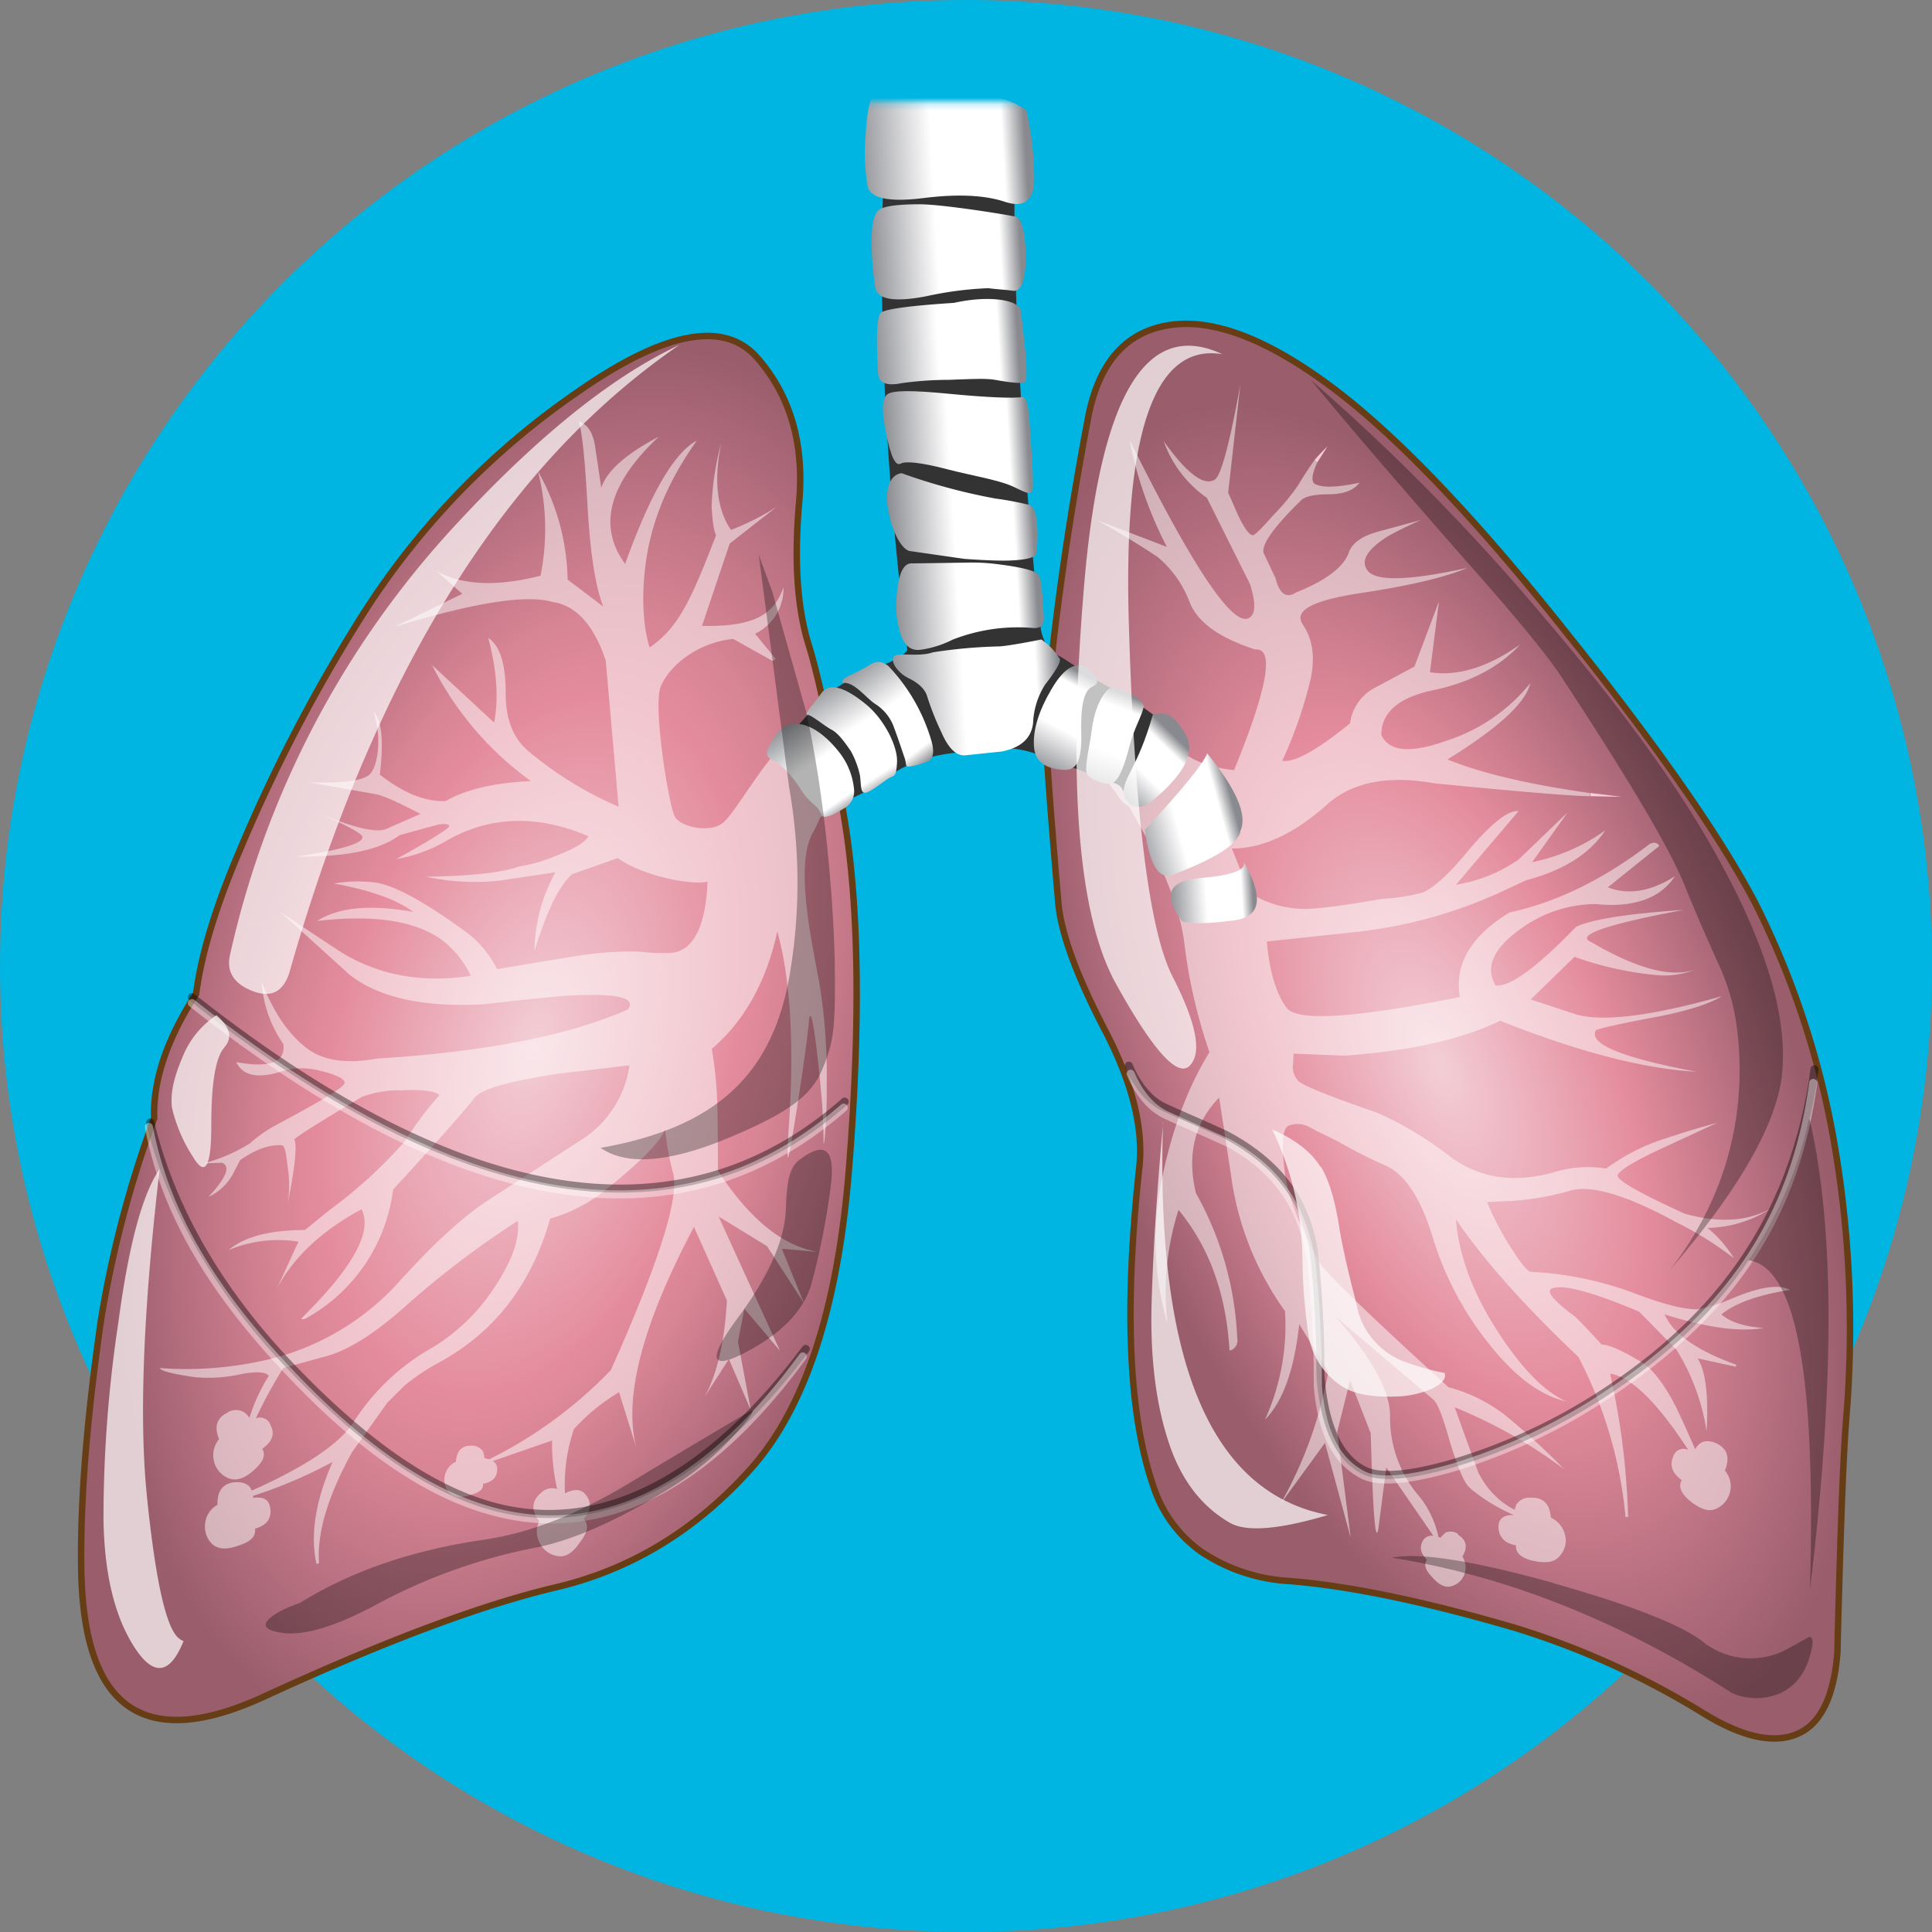 <svg id="favicon_lungCancer" xmlns="http://www.w3.org/2000/svg" xmlns:xlink="http://www.w3.org/1999/xlink" viewBox="0 0 300 300"><rect x="0" y="0" width="300" height="300" fill="#808080" stroke="none"/><defs><style>.cls-1{fill:url(#linear-gradient);}.cls-2{fill:#00b5e2;}.cls-3{mask:url(#mask);}.cls-4,.cls-5{stroke:#663d14;stroke-miterlimit:10;}.cls-4{fill:url(#radial-gradient);}.cls-5{fill:url(#radial-gradient-2);}.cls-6{fill:#ffccd9;}.cls-27,.cls-7{fill:#fff;}.cls-7{opacity:0.5;}.cls-8,.cls-9{fill:none;stroke-linecap:round;stroke-linejoin:round;stroke-opacity:0.4;stroke-width:1.25px;}.cls-8{stroke:#000;}.cls-9{stroke:#fff;}.cls-10{fill:#333;}.cls-11{fill:url(#linear-gradient-2);}.cls-12{fill:url(#linear-gradient-3);}.cls-13{fill:url(#linear-gradient-4);}.cls-14{fill:url(#linear-gradient-5);}.cls-15{fill:url(#linear-gradient-6);}.cls-16{fill:url(#linear-gradient-7);}.cls-17{fill:url(#linear-gradient-8);}.cls-18{fill:url(#linear-gradient-9);}.cls-19{fill:url(#linear-gradient-10);}.cls-20{fill:url(#linear-gradient-11);}.cls-21{fill:url(#linear-gradient-12);}.cls-22{fill:url(#linear-gradient-13);}.cls-23{fill:url(#linear-gradient-14);}.cls-24{fill:url(#linear-gradient-15);}.cls-25{fill:url(#linear-gradient-16);}.cls-26{fill-opacity:0.3;}.cls-27{fill-opacity:0.7;}</style><linearGradient id="linear-gradient" x1="164.09" y1="-8.83" x2="164.09" y2="30.49" gradientUnits="userSpaceOnUse"><stop offset="0.75"/><stop offset="1" stop-color="#fff"/></linearGradient><mask id="mask" x="8.27" y="13.69" width="311.65" height="280.6" maskUnits="userSpaceOnUse"><rect class="cls-1" x="8.27" y="15.88" width="311.65" height="278.41"/></mask><radialGradient id="radial-gradient" cx="-118.59" cy="522.74" r="21.83" gradientTransform="matrix(2.7, 0.72, 1.33, -4.91, -292.24, 2814.48)" gradientUnits="userSpaceOnUse"><stop offset="0" stop-color="#f3ced6"/><stop offset="0.5" stop-color="#e48c9d"/><stop offset="0.62" stop-color="#d78494"/><stop offset="0.85" stop-color="#b36d7d"/><stop offset="1" stop-color="#995d6c"/></radialGradient><radialGradient id="radial-gradient-2" cx="-178.35" cy="513.59" r="18.8" gradientTransform="matrix(2.59, -1.05, -2.23, -5.36, 1830.69, 2731.09)" gradientUnits="userSpaceOnUse"><stop offset="0" stop-color="#f3ced6"/><stop offset="0.5" stop-color="#e48c9d"/><stop offset="1" stop-color="#995d6c"/></radialGradient><linearGradient id="linear-gradient-2" x1="-363.4" y1="418.39" x2="-360.64" y2="425.15" gradientTransform="matrix(-2.25, 0.19, -0.17, -2.89, -612.13, 1402.89)" gradientUnits="userSpaceOnUse"><stop offset="0" stop-color="#898a8f"/><stop offset="0.13" stop-color="#fff"/><stop offset="0.54" stop-color="#fff"/><stop offset="0.99" stop-color="#8b8c91"/></linearGradient><linearGradient id="linear-gradient-3" x1="-360.32" y1="417.2" x2="-357.79" y2="422.96" xlink:href="#linear-gradient-2"/><linearGradient id="linear-gradient-4" x1="-388.61" y1="416.74" x2="-381.51" y2="414.82" xlink:href="#linear-gradient-2"/><linearGradient id="linear-gradient-5" x1="-389.64" y1="411.41" x2="-383.73" y2="411.41" xlink:href="#linear-gradient-2"/><linearGradient id="linear-gradient-6" x1="-384.65" y1="420.8" x2="-381.15" y2="416.8" gradientTransform="matrix(-2.25, 0.19, -0.17, -2.89, -612.13, 1402.89)" gradientUnits="userSpaceOnUse"><stop offset="0" stop-color="#898a8f"/><stop offset="0.16" stop-color="#fff"/><stop offset="0.54" stop-color="#fff"/><stop offset="0.99" stop-color="#8b8c91"/></linearGradient><linearGradient id="linear-gradient-7" x1="-381.09" y1="423.22" x2="-379.06" y2="417.54" xlink:href="#linear-gradient-2"/><linearGradient id="linear-gradient-8" x1="-378.31" y1="424.58" x2="-375.6" y2="419.14" xlink:href="#linear-gradient-2"/><linearGradient id="linear-gradient-9" x1="-366.27" y1="419.46" x2="-362.99" y2="426" xlink:href="#linear-gradient-2"/><linearGradient id="linear-gradient-10" x1="-377.2" y1="422.87" x2="-365.2" y2="422.87" gradientTransform="matrix(-2.25, 0.19, -0.17, -2.89, -612.13, 1402.89)" gradientUnits="userSpaceOnUse"><stop offset="0" stop-color="#898a8f"/><stop offset="0.13" stop-color="#fff"/><stop offset="0.55" stop-color="#fff"/><stop offset="0.99" stop-color="#8b8c91"/></linearGradient><linearGradient id="linear-gradient-11" x1="-375.73" y1="441.92" x2="-365.53" y2="441.92" xlink:href="#linear-gradient-2"/><linearGradient id="linear-gradient-12" x1="-376" y1="436.67" x2="-365.96" y2="436.67" xlink:href="#linear-gradient-2"/><linearGradient id="linear-gradient-13" x1="-376.02" y1="428.12" x2="-365.94" y2="428.12" xlink:href="#linear-gradient-2"/><linearGradient id="linear-gradient-14" x1="-376.04" y1="432.73" x2="-365.97" y2="432.73" xlink:href="#linear-gradient-2"/><linearGradient id="linear-gradient-15" x1="-376.28" y1="447.09" x2="-365.7" y2="447.09" xlink:href="#linear-gradient-2"/><linearGradient id="linear-gradient-16" x1="-377.04" y1="452.53" x2="-365.07" y2="452.53" xlink:href="#linear-gradient-2"/></defs><circle id="circ_bkg" class="cls-2" cx="150" cy="150" r="150"/><g class="cls-3"><g id="lungs_vector"><g id="FL_01_ppl_breathingMan_GR_lungs_main_0_Layer0_0_FILL" data-name="FL 01 ppl breathingMan GR lungs main 0 Layer0 0 FILL"><path class="cls-4" d="M124.09,78q1.22-13.62-6.51-22.45T89.5,61A120,120,0,0,0,55.72,96.39a245.9,245.9,0,0,0-18.55,35.78q-5.52,12.93-6.72,22.15-6.81,10.53-6.51,19.34a168.09,168.09,0,0,0-8.22,31.07q-3.32,22.86-3.11,38.49.3,33.16,28.37,20.24t45.42-17q17.34-4.11,30.07-18.25t15.34-46.5q2.61-32.37-.4-52.71-3.21-20.35-5.81-28.77Q122.89,91.59,124.09,78Z"/><path class="cls-5" d="M243.2,98.2q-21.36-26.86-36.4-38.09t-25.26-9.62q-10.23,1.6-12.63,14.63-4.62,24.47-6.52,46.21-.3,2.7,1.91,28.46.49,7.22,7.41,20.44,6.12,11.84,5.22,20.85-3.62,33.07,2.2,49.81a20,20,0,0,0,7.32,10,27.32,27.32,0,0,0,13.74,4.61q13.94,1.11,34.89,7.22a126.37,126.37,0,0,1,29.77,13.53q8.83,5.31,14.24,3t6.22-12.63q.69-28.26,1.4-36.68a169.36,169.36,0,0,0-2.11-43.7,133.62,133.62,0,0,0-11.93-35.78Q264.55,124.86,243.2,98.2Z"/></g><path class="cls-6" d="M47.24,204.3a3.45,3.45,0,0,1-.5.51,1.84,1.84,0,0,0,.8-.1l-.3-.41M247,123.63l4.81.1-4.91-.6.1.5M204.14,71.41l.4.4,1.6-2.5C205.51,69.91,204.84,70.61,204.14,71.41Z"/><path id="tree_sacs_L" data-name="tree+sacs_L" class="cls-7" d="M204.54,71.81l-.4-.4c-.82,1.13-1.68,2.47-2.61,4A34.53,34.53,0,0,1,197.72,80q-2.86,3.24-3.21,3.11c-.59-.08-1.39-1.22-2.4-3.41l-1.4-3.21,1.9-16.83q-2.54,14-4,14.83-2.55,1.52-7.92-6a18.13,18.13,0,0,0,6.72,8.82l6.71,13.43q1.23,4,.1,5-3.45,3.54-18.84-27.46a61.89,61.89,0,0,0,5.81,16.64l-10.73-4.11q6.21,3.57,9.33,5.71a16.85,16.85,0,0,1,4.91,6.92q1.8,4.71,10.23,7.42,4.52-.42-3.31,18.74c-3.83-.48-6.53-1.49-8.12-3s-4.78-3.47-9.53-6v-.1a3.8,3.8,0,0,0-2.91-1.51c-1.06,0-1.67.87-1.8,2.61v2.91c0,3.2.3,5.11.9,5.71a1.87,1.87,0,0,0,.8.5,2.38,2.38,0,0,1,1.11.7,6.9,6.9,0,0,0,1.1,1.5,6.81,6.81,0,0,0,1,1.41,3.7,3.7,0,0,0,1.11.9q7.54,12.72,8.62,21.15a80.65,80.65,0,0,0,3.91,17q-5.34,8.61-7.72,21.35a46.88,46.88,0,0,0,1.2,20.85A42,42,0,0,1,183,187.87q7.14,8.63,7.92,21.85a1.59,1.59,0,0,0,1.2-1.91,50.39,50.39,0,0,0-6.42-22.55q-2.13-8.94,3.61-14.83l1.81,11.83a46.92,46.92,0,0,0,8.42,21.34,35.4,35.4,0,0,1-3.11,16.84q4.17-4.22,5.31-14.83l4.51,7.41a64.15,64.15,0,0,1-7.51,20.65l7-9.62,4,14.73-2.1-16.44,2-8,3.21,8.22q.51,19,1.21,14.63l1.2-9.32,7.32,10.62a1.57,1.57,0,0,0-1.61.7c-.6,1-.4,2,.6,3q-.77,1.08.81,2.7c1.07,1.24,2.08,1.71,3,1.41a2.93,2.93,0,0,0,2-1.81,3.19,3.19,0,0,0-.3-2.8q1.28-2.12-.6-3.31a.52.52,0,0,0-.1-.2,2,2,0,0,0-1.91-.2,9.16,9.16,0,0,0-.8.8l-.3-.1a15.29,15.29,0,0,0-2.81-6.11,18.74,18.74,0,0,1-4.71-12.73q0-5.79-8.52-15.43l15.24,12.92c.62.48,1.46,2.58,2.5,6.32,1.18,3.91,2.15,6.29,2.91,7.11.16.18.33.34.5.5a27.45,27.45,0,0,0,6.62,4c-1.69-.06-2.49.61-2.41,2s.92,2.38,2.71,2.7c-.08,1.17.82,2,2.71,2.41s3.34.24,4.11-.8a3.48,3.48,0,0,0,.8-3.21,3.94,3.94,0,0,0-2.21-2.71c-.13-2.07-1.13-3.11-3-3.1h-.2a2.47,2.47,0,0,0-2.11,1,4.32,4.32,0,0,0-.3.9,12.68,12.68,0,0,1-4.51-3.91q-.54-.78-1.11-1.8l-3.7-10.22a75.51,75.51,0,0,1,17,9.62,111.21,111.21,0,0,0-9.32-8.52,24.67,24.67,0,0,0-8.63-4.21q-18.51-16.86-20-19.34-4.93-8.75-5.51-14.74-.66-5.73.6-6.51a3.77,3.77,0,0,1,3.31.2q1.08.6,4.41,2.2a70.21,70.21,0,0,0,7.52,3.81q4.49,2.1,7.22,11.13a49.57,49.57,0,0,0,8.82,16.63q6,7.53,11.93,8.82-5.15-2.24-10.83-11.12t-6.31-17.14q6.42,9.44,19,21.35a67,67,0,0,1,7.32,24.85h.4a115,115,0,0,0-2.8-22.25q4.93.74,12.13,11.83a1.67,1.67,0,0,0-2.31,1q-.92,2.07,1.31,3.71c-.57,1-.11,2.12,1.4,3.31s2.89,1.68,4,1.1a3.8,3.8,0,0,0,1.3-5.91c.82-2,.38-3.38-1.3-4.21q-2.25-1-3.31.9-1.89-4.28-2.91-6.41-2.87-5.65-5.61-7.22c-2.93-1.75-4.93-2.62-6-2.61q-3.47-3.78-4.21-4.4-5.41-4-3.2-4.41,2.81-.7,13.23,3.7l5.81,5.92A33.66,33.66,0,0,1,265,222.24q.47-8.44-1.41-11.32l5.92,1.3.1-.3q-9.12-3.27-11.13-7.82,9.84,3.09,15.34,2.11c-3-.22-5.18-.92-6.52-2.11q3.26-2.65,10.63-3.8-2.46-1.4-8.92,1.3a22.91,22.91,0,0,1-5.42,1.7c-1.92.07-5-.7-9.32-2.3a53.18,53.18,0,0,0-16.54-3.51c-.51,0-1.58-1.3-3.21-3.91a45.37,45.37,0,0,1-3.61-6.91l4-.2a43.27,43.27,0,0,0,9-1.61q4.89-1.34,16.34,4.91a52.91,52.91,0,0,1,9,5.62,18.78,18.78,0,0,0-4.11-4.72,18.68,18.68,0,0,0,9.82-3q-5.44,3-13.33.8-10.73-4.87-10.43-6,.45-1.11,6.12-3.81l9.32-4.31c-2.8.76-5.34,1.52-7.62,2.3a31.53,31.53,0,0,0-9.62,4.81,17.54,17.54,0,0,0-7.92.51q-9.42,2.74-16.35-2.41A54.64,54.64,0,0,0,214,172.84c-7.28-2.52-11.39-4.15-12.33-4.92a3.18,3.18,0,0,1-.9-2.6l.1-1.71,7.92.31q15.27-1.09,24.16-5.42,18.14,7.23,30.48,7.92-17.28-3.24-15.64-6.41,0-.28,7.82-1.81,8.52-1.5,11.73-3.5-16.42,4.63-22.66,2.8l-7-2.3,6.81-6.62A51.82,51.82,0,0,0,257,151.39a12.81,12.81,0,0,0,6.82-1.1q-5.44,2.6-16.74-4-3.78-1.59,14.34-5-12.9.87-16.65,2.6-9.28,9.57-12.53,9.12-2.64-4.38,4.51-9.22a20,20,0,0,1,11-3.41q8.85.9,12.33-4.31-5.67,3.57-10.42,1.71l8-6.42c-.32-.54-.83-.64-1.51-.3q-10.77,8.25-21.75,10.63-9,5.47-7.72,13.13-24.43,4.89-26.87,1.7t-3.11-10.32l14.14-1.51a73,73,0,0,0,23.56-6.81l2.6-1.2q8.7-2.31,12.24-7.72a29.41,29.41,0,0,1-11.33,4.91l5.51-7.72-7.62,7.32a23.5,23.5,0,0,1-9.72,3.91l9.72-11.43q-2.38-.25-7.62,5.91-4.44,5.46-7.22,6.72a30,30,0,0,1-6.41,1q-7.2,1.27-10.63,1.5a15.81,15.81,0,0,1-9.93-2.5l-2.7-6.82q7,0,14.53-6.61,5.88-5.5,16.95-3.51,19.64,1.93,24.16,2l-.1-.5q-14.4-2.05-22.06-5.22,11.85-7.32,12.84-11.82a27.61,27.61,0,0,1-13,8.92q-8.35,3-10.12-.9,0-5.2,7.92-6.92,8.76-1.81,13.63-7.12-7.5,5.3-14,4.31l1.4-11-3.81,10.12-6,3.21a7.33,7.33,0,0,0-4,5.61q-7.73,6.27-10.52,5.81a68.43,68.43,0,0,0,4.41-12.72c.71-3.39.3-6.2-1.21-8.42s1.57-3.79,9-4.91,13.08-2.43,16.54-3.91q-13.05,2.88-15.34.6-2.06-2.31,3-5.51c1.58-.88,3.29-1.71,5.11-2.51l-6.72,1.81c-2.41.69-3.88,1.73-4.41,3.1q-1.17,3.51-8.22,6.32c-1.53,1-2.6.23-3.21-2.21l-1.7-3.61q-1.24-1.73,5.71-8.52c.66-.61,2.17-.91,4.52-.9,2.18-.06,3.69-.66,4.51-1.8-3.44.75-5.74.82-6.92.2C203.57,74.76,203.7,73.66,204.54,71.81Z"/><path id="tree_sacs_R" data-name="tree+sacs_R" class="cls-7" d="M128.36,109.68c-8.16,4.6-13.61,16.19-16.19,18.15-2,1.52-6.42.63-7.37-1s-3.42-17.11-2.22-20.17,5.47-6.85,11.26-7.45l6.11,3.41a1.94,1.94,0,0,0,.5-.3l-3.2-3.91a7.81,7.81,0,0,0,4.41-7.22c-1.49,4.26-4.53,6.16-12.66,6l4.31-12.79,7.32-5.72a40,40,0,0,1-7.12,3.61q-3.3-4.86-1.51-13.53a43,43,0,0,0-1.5,9.92c.14,2.45.38,3.92.7,4.41-3.61,9.29-5.64,14.3-10.32,17.44,0,0-1.5-3.94-.81-11.36s3.35-14,8.12-20.75q-5.26,2.81-11.12,19.15-6.43-8.81,5.21-19.75-7.62,4-8.92,7.92l-.91-6.11c-.29-2.33-1.15-3.73-2.6-4.21q.8,2.28,1.4,13.43.61,10.63,2.41,15.33L88.14,90a35.49,35.49,0,0,0-4.61-16.84,36.55,36.55,0,0,1,.4,16.24q-10.11,2.58-16.14-.7l4,3.51L61.17,97.37q18.48-5.67,24.57-3.91,5.54.78,8.32,9.12l2,22.69a56.25,56.25,0,0,1-13.92-8.56q-3.54-2.89-3.61-8.72.06-7.14-2.71-8.92,2,7.61.9,13.13l-9.62-8.92a49.42,49.42,0,0,0,15.34,18q-8.58.41-13.24,3.11-4.75.18-10.22-4.11.95-7.89-1-9.82a15.22,15.22,0,0,1,.7,6.11c-.22,1.84-.65,3.08-1.31,3.71-1.14,1-4.29,1.35-9.42,1.2l10.23,1.81q1.68.23,7.11,3.1l-5.51,2.41q-2.57.71-9.93-2.41c4.42,2,6.55,3.16,6.42,3.61,0,1-3.42,2-10.23,3q11.36.16,16-3.31l5.81-1.6c1-.22,1.66-.18,1.91.1s-2.44,2-8.23,5.21A23.17,23.17,0,0,0,69,130.74q10.24-6.06,22.36-.9-.73,1.41-4.91,3a23.79,23.79,0,0,1-5.82,1.7q-4,1.44-14.43,1.6a35.66,35.66,0,0,0,11.33.61l8.72-1.31A25.6,25.6,0,0,0,83,147.68q2.76-9.13,5.81-11.93l7.12-2.5c4.13,2.92,11.66,4.23,13.94,3.65-.46,11.15-5,11.09-6.32,11.08a27.83,27.83,0,0,1-4.11-.2,48.66,48.66,0,0,0-8.72.5q-.85.08-13.54,2.21a15.94,15.94,0,0,0-4.61-5.62Q62.28,137.32,57.86,137a20.44,20.44,0,0,0-6,.2q8.48,1.54,12.33,4.41-10-1.81-14.94,1.4,12.8-1.5,19.05,2.71a15.15,15.15,0,0,1,4.81,5.81q-11.71,1.77-20.65-4l-8.92-5.91,10.73,9.72q6.8,5.36,20.85,4.61,6.92-.83,12.43-1.31,12.1-.74,9.93,2.11-13.64,6.06-38.9,7.62-7.57,1.4-11.43-2-3.93-3.23-6.52-9.92A18.86,18.86,0,0,0,44,162.11q.55,4.26-7.32,2.81,1.63,3.41,7.82,1.2a11.39,11.39,0,0,1,5.41.2c2.33.58,3.54,1.18,3.61,1.8s-3.5,2.77-10.92,6.72a22.5,22.5,0,0,0-3.81,2.71,25.36,25.36,0,0,1-7.22,3.1l2.9-.1q2.07.81-2.1,5.31a8.34,8.34,0,0,0,3.71-3.4l1.2-2.31c2.45-1.71,4.63-2.47,6.52-2.3.35,0,.62,1,.8,2.9a18.27,18.27,0,0,1,.1,6q1.68-8.36,1-9.83.92-.9,10.53-6.61a16.49,16.49,0,0,1,6.12-1q4.59-.24,5.91.7a56.06,56.06,0,0,0-5.41,7.22,72,72,0,0,1-11.63,10.62L47.34,191q-8.16,0-11.83,3.1a20.06,20.06,0,0,1,10.83-1.3L43,200.1q3.77-7.24,13.13-12.33,2.63,5.05-8.92,16.53l.3.41a26.59,26.59,0,0,0,13.53-20Q71,173.92,73.81,170.33q1.68-1.91,12.93-3.61l11-1.3A16.39,16.39,0,0,1,90.25,177l-14.54,9.43Q69.83,190.3,62,199a39.86,39.86,0,0,1-19.65,11.93,55.43,55.43,0,0,1-17.55,1.5q.24.66,5.41,1.41a23.05,23.05,0,0,0,7.42-.51c2.3-.39,3.67-.29,4.11.31a26.89,26.89,0,0,0-3,6.51,3.25,3.25,0,0,0-.91-.9,2.57,2.57,0,0,0-2.4,0,.11.11,0,0,1-.1.1c-1.68.83-2.11,2.2-1.31,4.11a3.92,3.92,0,0,0-.8,3.4,3.74,3.74,0,0,0,2.11,2.61c1.19.57,2.52.2,4-1.1s2-2.37,1.4-3.41c1.51-1.07,2-2.27,1.3-3.61a1.71,1.71,0,0,0-2.3-1.1A69.62,69.62,0,0,1,44,212.42l6.92-1.9q5.27-1.54,12.63-8.22a142.53,142.53,0,0,1,16.84-12.73q.54,4.08-3.61,10.33a30.13,30.13,0,0,1-10.62,9.92,34.6,34.6,0,0,0-11.33,11.12q-3.33,5-15.74,10.52c-.37-1-1.27-1.39-2.71-1.3q-2.71.32-2.61,3.51a3.67,3.67,0,0,0-1.9,2.81,3.74,3.74,0,0,0,1,3.2c.92.93,2.33,1,4.21.3,1.86-.58,2.7-1.45,2.51-2.6,1.75-.51,2.56-1.51,2.4-3s-.94-2-2.7-1.8a.39.39,0,0,0,0-.3A72.6,72.6,0,0,0,51.65,227q-4,9.09-2.51,15.84l.4-.1q-.52-7,5.12-17.24l5.51-7.72,2.61-2.6a34.24,34.24,0,0,1,5-3.41q13.26-7,17.65-22.55a24.11,24.11,0,0,0,8.92-4.71q7.74-6.21,8.92-9.12a45.78,45.78,0,0,0,1.3,7q1.23,5.88-9.72,30.36a68.1,68.1,0,0,1-18.65,13.73.46.46,0,0,1-.3.1c-.18,0-.41-.11-.7-.2a3,3,0,0,0-.2-1,2.07,2.07,0,0,0-1.71-.9.23.23,0,0,1-.2,0c-1.42,0-2.19.87-2.3,2.5a3.06,3.06,0,0,0-1.71,2.11,3,3,0,0,0,.61,2.61c.61.77,1.68.94,3.2.5s2.21-.91,2.11-1.81c1.46-.27,2.2-1,2.2-2.2a1.32,1.32,0,0,0-.7-1.31l9.23-3.2a31.32,31.32,0,0,0,.8,7.61.32.32,0,0,0-.1-.1,2.43,2.43,0,0,0-2.31.51.55.55,0,0,1-.2.2c-1.39,1.19-1.45,2.62-.2,4.31a3.7,3.7,0,0,0,.1,3.4,3.64,3.64,0,0,0,2.71,2q1.86.39,3.51-2.11,1.83-2.31.6-3.61,1.72-2.07.3-3.8c-.69-.88-1.76-.95-3.21-.2a26.66,26.66,0,0,1,1.4-10,30.84,30.84,0,0,1,7-5.71l2.71,8.72q-3.15-11.64,8.92-34.38l5.12,11.43q-.57,9.78-3.51,15l3.81-5.91,3.41,7.92-2-10.63,1-5.11,5.52,6.52-9.53-20.85,7.52,4.61,5.72,8.82-3.41-8.42,5.61.5q-8.24-1.37-15.54-12.63s0-7.63-.1-10.32a59,59,0,0,0-.86-8.57c7-6,9.25-14.05,10.18-18.24,1.18,4.11,2.88,13.15,1.86,29.15-.57,8.82-.14,6.35.59,2,.89-5.35,2.22-14.21,2.45-17.07.34-4.05,1.42,5.26,2,12,.17,1.9.28,5,.28,6.22,0,2.7.58-3.48.49-8.52a88.3,88.3,0,0,0-1.13-15.69c-1.07-6-3.94-18.37-1-23.47a14.7,14.7,0,0,0,1-2.08c.42-1.15,4.63-2.79,7.36-5.24C132.86,117.54,130.38,110,128.36,109.68Z"/><path id="lobeDividers_R_L_SH" data-name="lobeDividers_R+L_SH" class="cls-8" d="M175.28,165.48c1.4,3.27,3.28,5.44,5.61,6.51s5.49,2.4,9.43,4.21c7.62,4.07,12.45,9.62,13.72,18.31a170.93,170.93,0,0,1,1,19.14q.9,11.63,6.71,14.63,3.62,1.91,14-1.1a89.9,89.9,0,0,0,22.76-10.52c19.91-12.83,29.7-28.66,33-48.78l.24-1.83M23.33,174.3c3.14,13.09,10.41,25.86,21.5,37.55q17.06,18,31.49,22c16.71,4.67,33.48-3.93,48.79-24.38M29.8,154.84c41.91,33.14,75.89,38.6,101.36,16.22"/><path id="lobeDividers_R_L_HL" data-name="lobeDividers_R+L_HL" class="cls-9" d="M281.56,168.15c-2.87,20.91-12.77,36.06-33.22,49.22a90.29,90.29,0,0,1-22.76,10.53q-10.43,3-14,1.1c-3.81-2-6.28-6-6.95-13.75a172,172,0,0,0-1-19.15c-1.27-8.68-5.38-14.57-12.93-18.65l-9.43-4.21q-3.6-1.61-5.71-6.51M23.12,175c2.6,13.76,10.37,26.05,21.94,38.21,11.36,12,21.63,18.81,31.26,21.42,16.71,4.67,33.12-3.17,48.34-24M29.8,155.76Q92.67,205.47,131,172"/><g id="trachea"><g id="FL_01_ppl_breathingMan_GR_lungs_tracheaBronchi_0_Layer1_0_FILL" data-name="FL 01 ppl breathingMan GR lungs tracheaBronchi 0 Layer1 0 FILL"><path class="cls-10" d="M137.31,24.31c.1-3,.23-5.44.38-7.43L158,16.81c-2,25.42,2.85,78.24,3.74,81.45s2.2,3.17,3.67,4.16l4,2.58c1.61,1.35,10.4,5.19,12.57,9L176,125c-.39-.62-1.44-1.85-1.77-2.5s-.9-.78-1.63-1.06-11.15-4.16-11.15-4.16a15.45,15.45,0,0,0-7.74-1c-6.33.82-10.29.5-16.17,4.55a23.6,23.6,0,0,1-5.49,3.21c-2.43,1-2.22-2.45-5.72-5.45s-2.78-5.65-2.78-5.65c1.06-.83,3.35-3.9,4.57-4.86,5.74-4.52,10.85-4.65,12.77-7.11C136.31,64.06,136.69,38.94,137.31,24.31Z"/></g><g id="FL_01_ppl_breathingMan_GR_lungs_tracheaBronchi_0_Layer0_0_FILL" data-name="FL 01 ppl breathingMan GR lungs tracheaBronchi 0 Layer0 0 FILL"><path class="cls-11" d="M134.62,109.49c2.72,2.32,4.79,6.4,4.67,8.86s-.44,2-1.34,2.54-3.19,2.48-3.8,2.19c-.51-.13-.45-1.29-.61-2.64a14,14,0,0,0-1.41-3.79c-.77-1.11-1.86-2.74-3-3.34S126,111,125.39,111s.75-1.48,2.19-3.41S131.89,107.23,134.62,109.49Z"/><path class="cls-12" d="M120.1,118.11c-1.39-.64-1.28-1.39-.14-3.22s2.22-2.65,4.12-2.46,4.07,1.71,6,4.09a10.94,10.94,0,0,1,2.53,6,3,3,0,0,1-1.68,3.08c-1.39.87-2.55,1.46-3.34,1.13-.46-1.77-1.8-1.82-3.15-4S121.45,118.75,120.1,118.11Z"/><path class="cls-13" d="M182.63,135.63q-3.7,2-4.86-6.78,8.63-9.27,9.69-11.87,6.81,8.38,5.16,12Q192.31,131.88,182.63,135.63Z"/><path class="cls-14" d="M183.54,143.05q-4.6-6.08,2.78-6.7t6.83-2.46q4.65,8.1-1.35,9C187.77,143.44,185,143.5,183.54,143.05Z"/><path class="cls-15" d="M179,111c2.11-.8,3.55.35,5.11,3.06s-.18,6.16-5.24,10.34c-2.71,2.23-4.41-.32-4.41-1.37C174.48,120.66,176.74,119,179,111Z"/><path class="cls-16" d="M168.77,120.11c-.39-1.15.35-3.64.73-6.59s1.22-5.11,2.54-6.46c.87-.91,5.74,1.33,5.55,2.64s-1.51,3.41-2.2,6.13-1.47,5-2.49,5.67S169,120.92,168.77,120.11Z"/><path class="cls-17" d="M168.94,103.88q2.55,1.94.65,2.76T167.9,114c.07,4.27-.71,5.78-3.08,5.53s-4.11-1.12-4.27-3.65.71-5.44,2.73-8.88S167.18,102.58,168.94,103.88Z"/><path class="cls-18" d="M144.7,115.28c.36,1.43.22,2.38-.4,2.85a12.15,12.15,0,0,1-3.17.91c-.66,0-.26-.34-.76-1.62-.66-2-1.21-3.54-1.66-4.75a7.11,7.11,0,0,0-2.87-3.4c-1.35-.92-3-3.12-4.61-3.24-.82,0-.34-.64.38-1a33.7,33.7,0,0,0,3.18-1.63c1.05-.66,1.78-1,3.14,0A28.34,28.34,0,0,1,144.7,115.28Z"/><path class="cls-19" d="M146.15,113.65a43.23,43.23,0,0,1-2.19-5.54c-.28-1-1.23-2-2.84-2.78s-2.81-2.41-2.38-3.29,3.79.07,6.13-.75a77.74,77.74,0,0,1,10.4-.92q1.78-.15,6.43-1.07a9.55,9.55,0,0,1,2.76,2.88q.67.46-2.19,4.15a11.94,11.94,0,0,0-1.85,5.89c-.24,2.38-1.85,3.87-4.85,4.47l-5.64.59C148.52,117.44,147.26,116.22,146.15,113.65Z"/><path class="cls-20" d="M136.34,57.93q-.51-8.8.51-9.42,1.34-.84,11.27-1.48c5.58-1.24,10.13-.44,10.37,1.19s.65,5.67.65,5.67a27.64,27.64,0,0,1,.22,5.19c-.12.78-3.49.13-4.87-.1s-3.09-.15-7.14,0a53.34,53.34,0,0,0-7.43.53Q136.47,60.21,136.34,57.93Z"/><path class="cls-21" d="M139.84,72q-1.18.63-2.22-4.6c-.74-3.41-.69-5.47.13-6.15s4-.65,9.65-.1,10.07.74,11.22.5,1.2,3.4,1.44,6.64.35,5.46.33,7.06-.38,1.53-2.77.35-6.53-1.79-10.6-2.85S140.57,71.57,139.84,72Z"/><path class="cls-22" d="M139.2,93.1q.31-5.66,2.35-5.62c1,0,8.67-.12,8.67-.12a30.86,30.86,0,0,1,4.23.19c1,.13,6.18.71,6.82,1.71.41.64.59,2.66.79,6.1.08,1.38,0,2.35-1.92,2.13a27.84,27.84,0,0,0-12.23,1.84,15.74,15.74,0,0,1-5.1,1.58c-1.44.13-2.44-.72-3-2.55A14.15,14.15,0,0,1,139.2,93.1Z"/><path class="cls-23" d="M138,79.66c-.82-4,.37-6,2-6.18a92.1,92.1,0,0,0,14.55,3.93,49.8,49.8,0,0,1,5.31,1c.72.27.95,1.2,1.14,2.52a20.88,20.88,0,0,1-.11,5.11c-.29.58-1.68.91-4.16,1s-7-.26-7-.26l-8.44-1.21C140.42,85.48,138.84,83.62,138,79.66Z"/><path class="cls-24" d="M135.34,37.81q-.06-4,1-5.09c.65-.67,2.8-1,6.43-1s13.82,1.65,15,1.94,1.64,4.52,1.48,7.37-.81,4.28-1.95,4.12-2.42-.22-3.84-.4A54.14,54.14,0,0,0,143.84,46q-7.54,1.45-7.94-1.4A47.27,47.27,0,0,1,135.34,37.81Z"/></g><g id="FL_01_ppl_breathingMan_GR_lungs_tracheaBronchi_0_Layer0_1_FILL" data-name="FL 01 ppl breathingMan GR lungs tracheaBronchi 0 Layer0 1 FILL"><path class="cls-25" d="M134.74,29a30.71,30.71,0,0,1-.31-8.21c.22-3.69.71-5.86,1.49-6.48s4.33-.78,10.35-.47,10.43,1.33,13.09,3.26a47.52,47.52,0,0,1,1.23,10q.25,5.81-4.54,4.24c-3.15-1.05-7.37-1.25-12.69-.58S135.17,30.77,134.74,29Z"/></g></g><path id="lobe_SHs" class="cls-26" d="M123.94,180.24c-1.07,1-1.77,2.44-1.9,7.32s-2.61,10.49-7.42,17-4.41,8.35,1.2,5.41,8.93-6.48,10.13-10.42a113.52,113.52,0,0,0,3-15q1.31-9.21-5-4.31M46.55,248.9c-2.81,1-4.51,2-5.12,2.9s.37,1.54,2.91,1.81q5,.39,13.84-4.31a86.93,86.93,0,0,1,25.06-9q8.52-1.71,20.15-8.82a46.12,46.12,0,0,0,10.33-8.32q3.81-4.11,3-4.11-1.31.6-19.15,11.33-11.94,7.21-22.46,8.71-16.65,2.42-28.57,9.83M117.82,86.15l4.71,36.08a85,85,0,0,1,.18,28.59c-2.58,16-11.46,24.25-29.44,27.42q5.91,4.11,19.25-1.3c8.89-3.68,13.24-6.35,15.11-10.76s2.09-6.68,2-15.77-1.4-26.44-4.54-40.2l-5.22-18.49Zm153.7,109.53c7.55,1.18,10.46,18.27,9.53,51.21q5.81-48.21-.1-73.26a64.79,64.79,0,0,1-9.43,22.05m-30.37,50.11q-18.75-5.21-25-3.91Q243,246.19,269,262.93a9.51,9.51,0,0,0,7.42,0q3.71-1.71,4.81-6.52c.4-1.6.27-2.34-.4-2.2q-1.71,1-3.21,1.8a11.91,11.91,0,0,1-13.34-1.2q-5.21-3.92-23.15-9m20-109.44q2.5,6.21,5.81,13.53a32.8,32.8,0,0,1,2.61,8.62,50.26,50.26,0,0,1-1.81,22.95,51.15,51.15,0,0,1-8.52,15.83Q275,179,276.64,167.42q1.91-14.94-12.94-39.49-8.82-14.43-24.36-32.57A329.34,329.34,0,0,0,203.55,59q8.22,10,24.16,28.16,11.53,13,14.74,17.94Q257.39,127.84,261.1,136.35Z"/><path id="lobe_HLs" class="cls-27" d="M22.89,233.06q-2-18.13,1.9-51.51-4,5.72-6.42,23.85A203.43,203.43,0,0,0,16.07,236q.2,12.53,4.71,19.64t7.72-.8a3,3,0,0,1-1-.7q-2.71-2.91-4.61-21.05m11.93-70.45q2-2.21-1.21-5a14,14,0,0,0-5.31,6.62q-2,4.6-1.6,7.72a23.9,23.9,0,0,0,3.3,7.71q2.82,4.71,2.81-5t2-12M70.91,81.33a144.11,144.11,0,0,0-35.19,66.94q-.9,3.91,3.51,5.62C42.1,155,44,154,44.94,151Q64.69,81.53,105.5,53.56,89.85,60.88,70.91,81.33M184.8,165.41q2.8-3-2.71-13.73t-6.81-55Q174,52.36,189.81,55q-17.94-8.41-21.55,36.88-3.7,45.11,5,60.83t11.53,12.73m20.25,15.74q-2.2-3.51-7.52-5.82a46.9,46.9,0,0,1,4.72,19.95,85.71,85.71,0,0,0,1,12.32A11.7,11.7,0,0,0,208,215q2.91,2.21,9.62,1.81a15.77,15.77,0,0,0,4.62-1.11c1.67-.8,2.37-1.63,2.1-2.5a38.82,38.82,0,0,1-6.11-1.71,11.71,11.71,0,0,1-7.62-9.12c-1.27-4.87-2.14-8.72-2.61-11.52q-1-6.62-2.91-9.72m-24.46-6.92q-1.41,15.24-1.8,27.76t2.5,21.55q2.81,9,9.63,12.93,3.81,2.21,15.24-1.2Q178.89,230.05,180.59,174.23Z"/></g></g></svg>